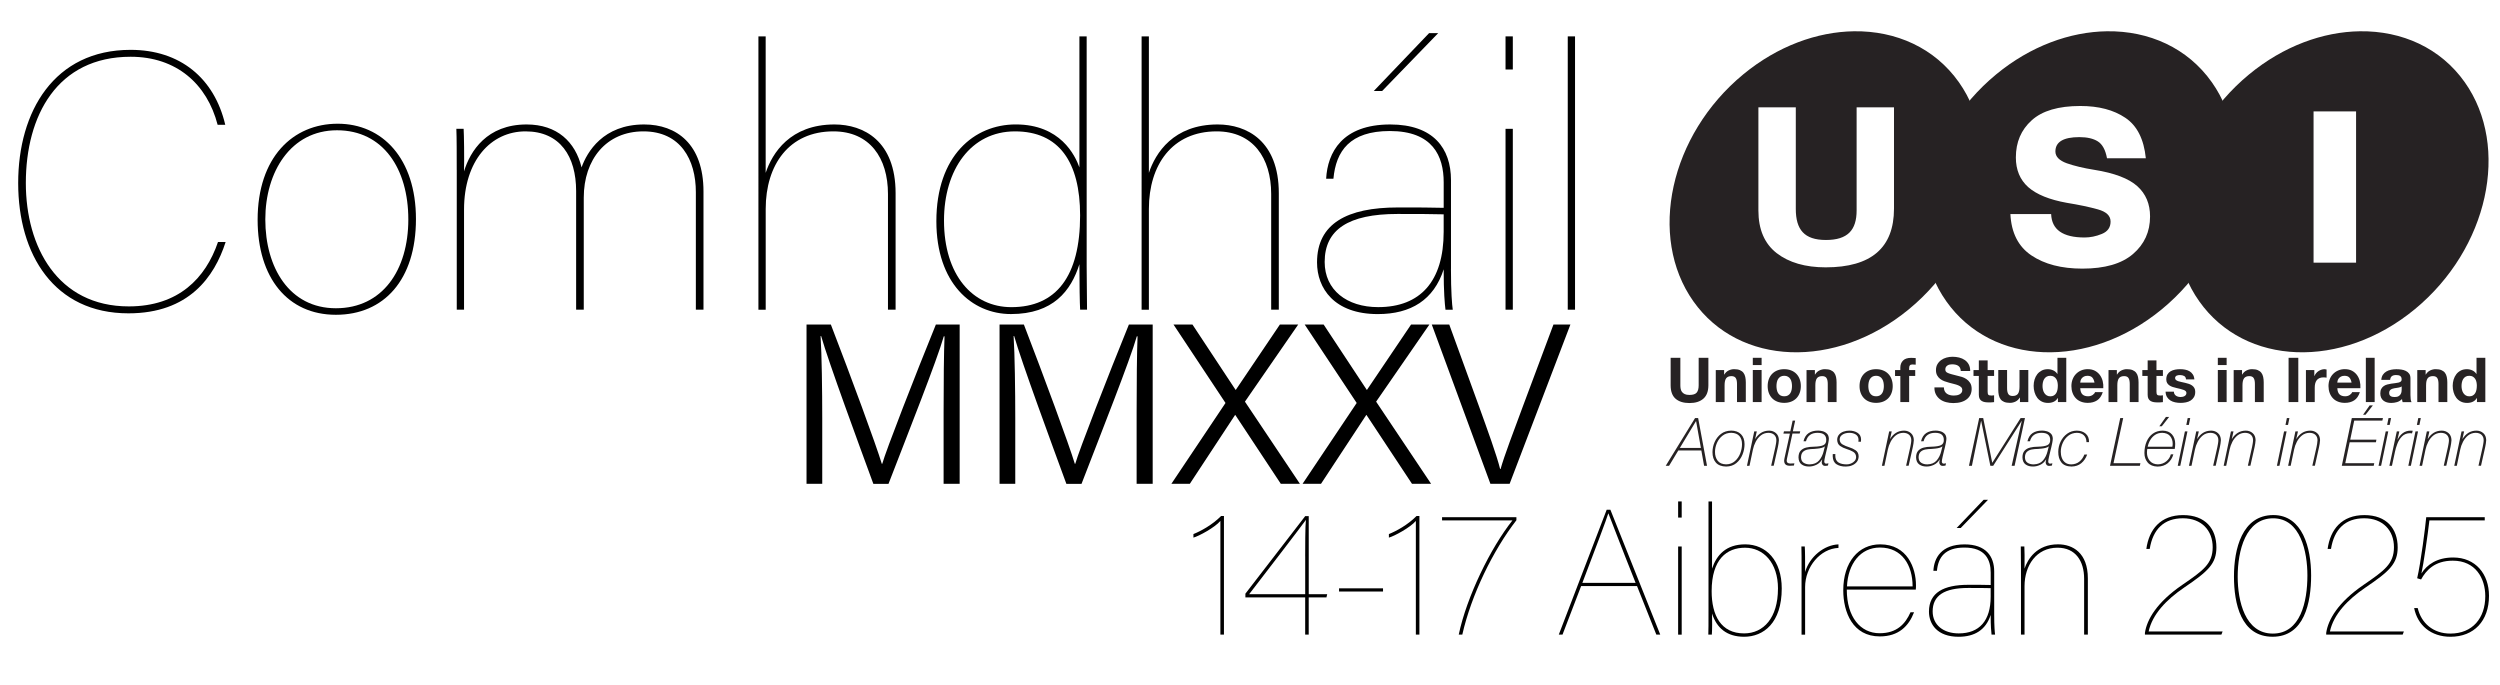 <?xml version="1.0" encoding="UTF-8"?>
<svg id="Layer_1" xmlns="http://www.w3.org/2000/svg" xmlns:xlink="http://www.w3.org/1999/xlink" version="1.1" viewBox="0 0 933.82 256">
  <!-- Generator: Adobe Illustrator 29.2.1, SVG Export Plug-In . SVG Version: 2.1.0 Build 116)  -->
  <defs>
    <style>
      .st0 {
        fill: none;
      }

      .st1 {
        fill-rule: evenodd;
      }

      .st1, .st2 {
        fill: #262223;
      }

      .st3 {
        clip-path: url(#clippath-1);
      }

      .st4 {
        clip-path: url(#clippath-2);
      }

      .st5 {
        clip-path: url(#clippath);
      }
    </style>
    <clipPath id="clippath">
      <rect class="st0" x="622.13" y="11.68" width="307.41" height="162.66"/>
    </clipPath>
    <clipPath id="clippath-1">
      <rect class="st0" x="622.13" y="11.68" width="307.41" height="162.66"/>
    </clipPath>
    <clipPath id="clippath-2">
      <rect class="st0" x="622.13" y="11.68" width="307.41" height="162.66"/>
    </clipPath>
  </defs>
  <g>
    <path d="M84.28,90.4c-4.21,13.05-13.73,26.64-36.3,26.64-27.73,0-41.19-21.89-41.19-48.67S20.26,18.62,48.8,18.62c18.49,0,31.27,10.6,35.34,28h-2.85c-3.94-15.23-15.36-25.42-32.49-25.42-27.46,0-39.15,22.02-39.15,47.17,0,23.79,11.83,46.08,38.47,46.08,18.49,0,28.68-10.47,33.31-24.06h2.85Z"/>
    <path d="M155.37,81.83c0,22.7-11.96,35.75-29.91,35.75s-29.23-13.73-29.23-35.48c0-23.38,13.19-35.89,29.91-35.89s29.23,13.05,29.23,35.62ZM99.1,81.97c0,17.94,8.97,33.17,26.37,33.17s27.05-14.27,27.05-33.17-9.38-33.31-26.64-33.31-26.78,15.5-26.78,33.31Z"/>
    <path d="M170.6,63.48c0-5.57,0-12.23-.14-15.36h2.72c.14,2.31.27,10.47.14,15.91,2.31-7.61,8.56-17.54,23.38-17.54,11.42,0,18.22,6.53,20.53,16.04,2.04-5.71,8.02-16.04,23.38-16.04,12.1,0,22.16,7.34,22.16,25.01v44.18h-2.85v-43.91c0-12.1-5.71-22.7-19.58-22.7s-22.29,10.47-22.29,24.74v41.87h-2.85v-44.32c0-12.91-5.98-22.29-18.9-22.29s-22.97,10.88-22.97,29.23v37.38h-2.72v-52.2Z"/>
    <path d="M286,13.59v50.98c2.45-7.34,9.11-18.08,25.69-18.08,10.88,0,22.84,6.12,22.84,25.69v43.5h-2.85v-43.23c0-13.46-6.8-23.38-20.39-23.38-16.58,0-25.28,12.51-25.28,28.96v37.66h-2.72V13.59h2.72Z"/>
    <path d="M405.9,13.59v85.91c0,4.76.14,12.23.14,16.18h-2.58c-.14-2.31-.27-9.79-.27-16.99-3.13,9.92-9.79,18.62-25.56,18.62-14.68,0-27.87-11.56-27.87-34.67,0-24.47,14.14-36.16,29.64-36.16,16.72,0,22.16,11.56,23.79,16.04V13.59h2.72ZM352.61,82.38c0,20.39,10.74,32.35,25.15,32.35,16.72,0,25.69-11.42,25.69-34.26,0-19.98-7.88-31.4-24.33-31.4s-26.51,14.27-26.51,33.31Z"/>
    <path d="M429.14,13.59v50.98c2.45-7.34,9.11-18.08,25.69-18.08,10.88,0,22.84,6.12,22.84,25.69v43.5h-2.85v-43.23c0-13.46-6.8-23.38-20.39-23.38-16.58,0-25.29,12.51-25.29,28.96v37.66h-2.72V13.59h2.72Z"/>
    <path d="M541.97,100.46c0,8.56.41,13.46.68,15.23h-2.72c-.27-2.17-.68-6.53-.68-15.09-3.67,11.42-12.23,16.72-24.6,16.72-16.31,0-22.7-9.65-22.7-19.3,0-14.55,11.28-20.53,30.18-20.53,7.75,0,12.23,0,17.13.14v-9.52c0-9.79-4.08-19.17-20.12-19.17-14.95,0-20.12,7.48-21.07,17.81h-2.72c.54-9.79,5.98-20.26,23.93-20.26,16.18,0,22.7,8.97,22.7,20.8v33.17ZM539.25,80.06c-4.62-.14-10.2-.14-17.26-.14-18.35,0-27.19,5.85-27.19,17.94,0,10.47,8.29,16.86,19.98,16.86,15.77,0,24.47-9.65,24.47-28.14v-6.52ZM537.21,12.37l-20.93,21.61h-3.13l20.66-21.61h3.4Z"/>
    <path d="M562.36,13.59h2.72v12.37h-2.72v-12.37ZM562.36,48.12h2.72v67.56h-2.72V48.12Z"/>
    <path d="M585.6,115.68V13.59h2.72v102.09h-2.72Z"/>
  </g>
  <g>
    <path d="M352.46,154.27c0-11.38.1-22.55.35-28.64h-.28c-2.46,8.74-13.42,36.35-20.65,55.1h-5.66c-5.45-14.85-16.8-45.67-19.5-55.2h-.21c.44,6.83.62,20.4.62,30.59v24.6h-5.87v-59.49h9.09c7.53,19.52,16.89,44.92,19.03,52.02h.16c1.38-4.96,12.31-33.04,20.03-52.02h8.89v59.49h-6v-26.46Z"/>
    <path d="M424.56,154.27c0-11.38.1-22.55.35-28.64h-.28c-2.46,8.74-13.42,36.35-20.65,55.1h-5.66c-5.45-14.85-16.8-45.67-19.5-55.2h-.21c.44,6.83.62,20.4.62,30.59v24.6h-5.87v-59.49h9.09c7.52,19.52,16.89,44.92,19.03,52.02h.16c1.38-4.96,12.31-33.04,20.03-52.02h8.89v59.49h-6v-26.46Z"/>
    <path d="M478.42,180.72l-17-25.72h-.08l-16.91,25.72h-6.89l20.22-30.2-19.42-29.29h7.08l16.1,24.39h.09l16.46-24.39h6.84l-19.89,28.8,20.54,30.69h-7.13Z"/>
    <path d="M527.42,180.72l-17-25.72h-.08l-16.91,25.72h-6.89l20.22-30.2-19.42-29.29h7.08l16.1,24.39h.09l16.46-24.39h6.84l-19.89,28.8,20.54,30.69h-7.13Z"/>
    <path d="M556.71,180.72l-21.9-59.49h6.53l11.07,30.45c3.2,8.88,6.64,18.31,7.93,23.51h.17c1.26-4.62,5.03-14.5,8.25-23.2l11.5-30.77h6.33l-22.7,59.49h-7.19Z"/>
  </g>
  <g>
    <path d="M455.85,237.05v-42.47c-2.05,2.45-8.08,5.7-10.07,6.23v-1.32c2.65-1.06,7.02-3.38,10.34-6.76h1.06v44.32h-1.32Z"/>
    <path d="M487.52,237.05v-13.91h-22.33v-1.39l22.33-28.95h1.33v29.15h6.89l-.27,1.19h-6.63v13.91h-1.33ZM487.52,207.77c0-2.52,0-11.46.27-13.58-1.66,2.38-15.7,20.61-21.2,27.76h20.94v-14.18Z"/>
    <path d="M516.6,219.76v1.19h-16.43v-1.19h16.43Z"/>
    <path d="M528.86,237.05v-42.47c-2.05,2.45-8.08,5.7-10.07,6.23v-1.32c2.65-1.06,7.02-3.38,10.34-6.76h1.06v44.32h-1.32Z"/>
    <path d="M566.42,193.19v1.13c-8.68,11.2-16.83,27.83-20.21,42.73h-1.33c2.98-14.18,11.93-32.46,20.07-42.67h-26.3v-1.19h27.76Z"/>
    <path d="M590.6,218.9l-6.96,18.15h-1.39l17.89-46.64h1.39l18.62,46.64h-1.46l-7.22-18.15h-20.87ZM610.94,217.71c-5.9-14.78-9.21-23.59-10.14-25.91h-.07c-.46,1.72-5.04,13.78-9.67,25.91h19.88Z"/>
    <path d="M626.83,187.3h1.33v6.03h-1.33v-6.03ZM626.83,204.13h1.33v32.93h-1.33v-32.93Z"/>
    <path d="M638.16,187.3h1.33v25.11c1.72-5.17,5.3-9.08,12.39-9.08,7.82,0,13.65,6.03,13.65,16.5,0,12.85-6.82,18.02-14.05,18.02-6.49,0-10.27-3.31-11.99-8.68.07,2.38.07,5.9-.07,7.88h-1.32c.07-1.33.07-4.24.07-9.14v-40.61ZM664.13,219.89c0-9.8-5.5-15.3-12.32-15.3s-12.46,4.31-12.46,16.23c0,9.01,3.45,15.77,12.12,15.77,7.29,0,12.65-5.83,12.65-16.7Z"/>
    <path d="M672.94,215.39c0-7.22,0-9.21-.07-11.26h1.26c.13,1.66.13,5.43.13,9.54,1.66-5.76,7.16-10.14,12.46-10.33v1.32c-6.76.27-12.46,7.02-12.46,14.64v17.76h-1.33v-21.67Z"/>
    <path d="M689.83,220.23c0,10.27,5.1,16.3,12.26,16.3,6.49,0,9.61-3.51,11.53-7.82h1.33c-1.99,5.17-5.76,9.01-12.79,9.01-10.14,0-13.65-9.08-13.65-17.23,0-10.53,5.7-17.16,13.78-17.16,10.2,0,13.38,8.94,13.38,15.24,0,.73,0,.93-.07,1.66h-25.77ZM714.41,219.03c0-7.95-3.98-14.51-12.19-14.51-7.29,0-11.93,6.03-12.32,14.51h24.51Z"/>
    <path d="M744.89,229.63c0,4.17.2,6.56.33,7.42h-1.32c-.13-1.06-.33-3.18-.33-7.35-1.79,5.57-5.96,8.15-11.99,8.15-7.95,0-11.06-4.7-11.06-9.41,0-7.09,5.5-10,14.71-10,3.78,0,5.96,0,8.35.07v-4.64c0-4.77-1.99-9.34-9.81-9.34-7.29,0-9.8,3.64-10.27,8.68h-1.33c.26-4.77,2.92-9.87,11.66-9.87,7.88,0,11.06,4.37,11.06,10.14v16.17ZM743.56,219.69c-2.25-.07-4.97-.07-8.41-.07-8.94,0-13.25,2.85-13.25,8.75,0,5.1,4.04,8.22,9.74,8.22,7.69,0,11.93-4.7,11.93-13.71v-3.18ZM742.57,186.7l-10.2,10.53h-1.52l10.07-10.53h1.66Z"/>
    <path d="M754.89,212.14c0-3.25-.07-7.29-.07-8.02h1.33c.07,1.52.13,4.37.07,8.28,1.19-3.58,4.57-9.08,12.52-9.08,5.5,0,11.13,3.18,11.13,12.72v21h-1.39v-20.87c0-6.56-3.18-11.59-9.94-11.59-7.88,0-12.32,6.62-12.32,14.38v18.09h-1.33v-24.91Z"/>
    <path d="M801.19,237.05v-.66c.73-4.97,4.44-11.4,13.91-17.89,7.82-5.37,11.4-7.88,11.4-14.11s-4.11-10.8-11.13-10.8-11.2,4.04-12.39,11.46h-1.26c.99-7.29,5.3-12.65,13.71-12.65s12.46,5.17,12.46,12.06c0,6.03-2.98,8.88-11.99,14.97-6.82,4.64-11.93,10.07-13.32,16.43h27.63l-.46,1.19h-28.55Z"/>
    <path d="M863.27,214.92c0,10.14-2.52,22.92-14.38,22.92s-14.44-12.39-14.44-22.53,2.98-22.92,14.71-22.92c10.93,0,14.11,12.32,14.11,22.53ZM835.84,215.39c0,9.08,2.72,21.27,13.12,21.27s12.92-11.99,12.92-21.73c0-8.68-2.52-21.33-12.79-21.33s-13.25,12.06-13.25,21.8Z"/>
    <path d="M868.9,237.05v-.66c.73-4.97,4.44-11.4,13.91-17.89,7.82-5.37,11.4-7.88,11.4-14.11s-4.11-10.8-11.13-10.8-11.2,4.04-12.39,11.46h-1.26c.99-7.29,5.3-12.65,13.71-12.65s12.46,5.17,12.46,12.06c0,6.03-2.98,8.88-11.99,14.97-6.82,4.64-11.93,10.07-13.32,16.43h27.63l-.46,1.19h-28.56Z"/>
    <path d="M928.12,194.39h-20.67c-.6,5.3-2.25,16.7-2.98,19.81,2.05-3.25,5.76-5.96,11.86-5.96,8.35,0,13.38,6.16,13.38,14.31,0,9.41-5.63,15.3-14.38,15.3-7.29,0-12.32-4.31-13.58-10.73h1.33c1.32,5.63,5.76,9.54,12.19,9.54,8.28,0,13.05-5.76,13.05-13.98,0-6.76-3.71-13.25-12.12-13.25-6.82,0-10,3.64-11.86,7.02l-1.46-.46c1.33-5.63,3.11-19.54,3.38-22.79h21.86v1.19Z"/>
  </g>
  <g id="Artwork_15">
    <g class="st5">
      <g class="st3">
        <path class="st1" d="M881.5,11.68c-13.8.19-28.55,5.51-41.39,16.1-27.39,22.59-35.74,60.54-18.64,84.75,17.1,24.22,53.17,25.54,80.56,2.95,27.39-22.59,35.74-60.54,18.64-84.75-9.08-12.86-23.52-19.26-39.17-19.05M864.18,41.61h15.88v56.51h-15.88v-56.51Z"/>
        <path class="st1" d="M787.02,11.68c-13.8.19-28.55,5.51-41.39,16.1-27.39,22.59-35.74,60.54-18.64,84.75,17.1,24.22,53.17,25.54,80.56,2.95,27.39-22.59,35.74-60.54,18.64-84.75-9.08-12.86-23.52-19.26-39.17-19.05M777.06,39.59c6.86,0,12.46,1.47,16.81,4.41,4.39,2.94,6.94,7.98,7.66,15.13h-14.5c-.58-3.15-1.73-5.25-3.44-6.32-1.68-1.06-3.98-1.59-6.89-1.59-5.96,0-8.95,1.79-8.95,5.36,0,1.91,1.42,3.38,4.26,4.41,2.84.99,6.26,1.81,10.23,2.44,7.54,1.2,12.91,3.25,16.1,6.11,3.19,2.87,4.77,6.64,4.77,11.32,0,5.7-2.12,10.37-6.37,14.02-4.25,3.65-10.56,5.46-18.92,5.46-7.78,0-14.12-1.64-19.02-4.93-4.9-3.29-7.52-8.45-7.86-15.46h15.22c.21,5.84,4.36,8.76,12.49,8.76,2.12,0,4.27-.43,6.43-1.32,2.19-.89,3.28-2.43,3.28-4.62s-1.58-3.68-4.77-4.57c-3.19-.89-7.05-1.7-11.58-2.44-6.51-1.17-11.31-3.13-14.4-5.85-3.09-2.76-4.63-6.46-4.63-11.1,0-5.7,1.97-10.32,5.91-13.86,3.94-3.58,10-5.36,18.15-5.36"/>
        <path class="st1" d="M692.54,11.68c-13.8.19-28.55,5.51-41.39,16.1-27.39,22.59-35.74,60.54-18.64,84.75,17.1,24.22,53.17,25.54,80.56,2.95,27.39-22.59,35.74-60.54,18.64-84.75-9.08-12.86-23.52-19.26-39.17-19.05M656.82,40.08h13.96v37.95c0,7.73,3.14,11.61,11.26,11.61s11.46-3.68,11.46-11.04v-38.52h13.96v37.84c0,14.62-8.5,21.94-25.51,21.94-7.61,0-13.71-1.77-18.3-5.3-4.56-3.54-6.84-8.86-6.84-15.96v-38.52Z"/>
      </g>
      <g class="st4">
        <path class="st2" d="M638.13,143.93v-10.28h-3.63v10.28c0,1.23-.25,2.14-.74,2.72-.49.58-1.39.87-2.69.87-.74,0-1.33-.1-1.77-.31-.44-.21-.78-.48-1.03-.81-.25-.33-.41-.71-.49-1.15-.08-.43-.12-.87-.12-1.32v-10.28h-3.63v10.28c0,2.25.61,3.92,1.84,5,1.23,1.08,2.96,1.62,5.2,1.62s3.93-.54,5.18-1.63c1.25-1.09,1.87-2.75,1.88-4.99M640.89,138.22v11.97h3.29v-6.27c0-1.22.2-2.1.6-2.63.4-.53,1.05-.8,1.94-.8.79,0,1.33.24,1.64.73.31.49.46,1.22.46,2.21v6.76h3.29v-7.36c0-.74-.07-1.42-.2-2.03-.13-.61-.36-1.13-.68-1.55-.32-.42-.77-.76-1.33-1-.56-.24-1.29-.36-2.16-.36-.69,0-1.37.16-2.04.48-.66.32-1.2.82-1.62,1.52h-.07v-1.67h-3.12ZM658.01,133.66h-3.29v2.71h3.29v-2.71ZM654.72,150.18h3.29v-11.97h-3.29v11.97ZM663.56,144.21c0-.48.05-.95.14-1.41.09-.46.25-.87.47-1.23.22-.35.52-.64.89-.87.37-.22.83-.33,1.39-.34.56,0,1.02.11,1.4.34.38.22.68.51.9.87.22.36.38.76.47,1.23.09.46.14.93.14,1.41s-.05.95-.14,1.4c-.09.46-.25.86-.47,1.23-.22.36-.52.65-.9.87-.38.22-.85.32-1.4.32s-1.02-.11-1.39-.32c-.37-.22-.67-.51-.89-.87-.22-.36-.38-.77-.47-1.23-.09-.45-.14-.92-.14-1.4M660.27,144.21c0,.96.15,1.82.44,2.59.29.77.71,1.43,1.25,1.98.54.55,1.19.97,1.94,1.26.76.29,1.6.44,2.55.44.94,0,1.79-.15,2.56-.44.76-.29,1.42-.71,1.96-1.26.54-.55.96-1.21,1.25-1.98.29-.77.44-1.64.44-2.59s-.15-1.82-.44-2.6c-.29-.78-.71-1.44-1.25-1.99-.54-.55-1.19-.97-1.96-1.27-.76-.3-1.62-.45-2.56-.45-.94,0-1.79.15-2.55.45-.76.3-1.4.73-1.94,1.27-.54.55-.96,1.21-1.25,1.99-.29.78-.44,1.65-.44,2.6M674.79,138.22v11.97h3.29v-6.27c0-1.22.2-2.1.6-2.63.4-.53,1.05-.8,1.94-.8.79,0,1.33.24,1.64.73.31.49.46,1.22.46,2.21v6.76h3.29v-7.36c0-.74-.07-1.42-.2-2.03-.13-.61-.36-1.13-.68-1.55-.32-.42-.77-.76-1.33-1-.56-.24-1.28-.36-2.16-.36-.69,0-1.37.16-2.04.48-.66.32-1.2.82-1.62,1.52h-.07v-1.67h-3.13ZM697.87,144.21c0-.48.05-.95.14-1.41.09-.46.25-.87.47-1.23.22-.35.52-.64.89-.87.37-.22.83-.33,1.39-.34.56,0,1.02.11,1.4.34.38.22.68.51.9.87.22.36.38.76.47,1.23.09.46.14.93.14,1.41s-.05.95-.14,1.4c-.09.46-.25.86-.47,1.23-.22.36-.53.65-.9.87-.38.22-.84.32-1.4.32s-1.02-.11-1.39-.32c-.37-.22-.67-.51-.89-.87-.22-.36-.38-.77-.47-1.23-.09-.45-.14-.92-.14-1.4M694.59,144.21c0,.96.15,1.82.44,2.59.29.77.71,1.43,1.25,1.98.54.55,1.19.97,1.94,1.26.76.29,1.6.44,2.55.44.94,0,1.79-.15,2.56-.44.76-.29,1.42-.71,1.96-1.26s.96-1.21,1.25-1.98c.29-.77.44-1.64.44-2.59s-.15-1.82-.44-2.6c-.29-.78-.71-1.44-1.25-1.99s-1.19-.97-1.96-1.27c-.76-.3-1.62-.45-2.56-.45-.94,0-1.79.15-2.55.45-.76.3-1.4.73-1.94,1.27-.54.55-.96,1.21-1.25,1.99-.29.78-.44,1.65-.44,2.6M709.83,140.42v9.77h3.29v-9.77h2.27v-2.2h-2.27v-.72c0-.49.1-.84.29-1.05.19-.21.51-.31.96-.31.42,0,.82.02,1.2.07v-2.45c-.28-.02-.56-.03-.86-.06-.29-.02-.59-.03-.88-.03-1.34,0-2.35.34-3.01,1.02-.66.68-1,1.55-1,2.62v.93h-1.97v2.2h1.97ZM726.08,144.7h-3.52c-.02,1.02.17,1.9.56,2.64.39.74.91,1.35,1.56,1.83s1.41.83,2.27,1.05c.86.22,1.74.34,2.65.34,1.13,0,2.12-.13,2.97-.39.86-.26,1.57-.63,2.15-1.1.58-.47,1.01-1.03,1.31-1.68.29-.65.44-1.35.44-2.11,0-.93-.2-1.69-.59-2.28-.39-.59-.86-1.07-1.4-1.42-.54-.35-1.08-.61-1.63-.78-.55-.16-.98-.27-1.29-.34-1.03-.26-1.87-.48-2.51-.65-.64-.17-1.14-.34-1.51-.51-.36-.17-.61-.35-.73-.56-.12-.2-.19-.46-.18-.79,0-.35.08-.65.23-.88.15-.23.35-.42.59-.58.24-.15.51-.26.8-.32.29-.06.59-.09.88-.09.45,0,.86.04,1.24.12.38.08.71.21,1.01.39.29.19.53.44.71.76.18.32.28.73.31,1.23h3.52c0-.96-.18-1.77-.54-2.44-.36-.67-.85-1.22-1.47-1.65-.62-.43-1.32-.74-2.12-.94-.79-.19-1.62-.29-2.49-.29-.74,0-1.48.1-2.22.3-.74.2-1.4.51-1.99.93-.59.42-1.06.94-1.42,1.56-.36.62-.54,1.36-.54,2.21,0,.76.14,1.4.43,1.93.29.53.66.98,1.12,1.33.46.36.99.64,1.57.87.59.22,1.19.41,1.81.57.6.17,1.2.32,1.78.46.59.14,1.11.3,1.57.49.46.18.84.42,1.12.69.29.28.43.64.43,1.09,0,.42-.11.76-.32,1.03-.22.27-.49.48-.81.64-.32.15-.67.26-1.04.31-.37.05-.72.08-1.04.08-.48,0-.94-.06-1.39-.17-.45-.12-.84-.29-1.17-.53-.33-.24-.6-.55-.8-.94-.2-.39-.3-.86-.3-1.41M742.44,138.22v-3.59h-3.29v3.59h-1.99v2.2h1.99v7.06c0,.6.1,1.09.3,1.46.2.37.47.66.82.86.35.2.75.34,1.2.41.46.07.94.1,1.45.1.32,0,.65,0,1-.02.34-.02.65-.05.93-.09v-2.55c-.15.03-.32.05-.49.07-.17.02-.35.02-.53.02-.56,0-.93-.09-1.11-.28-.19-.19-.28-.56-.28-1.11v-5.93h2.41v-2.2h-2.41ZM757.63,150.18v-11.97h-3.29v6.27c0,1.22-.2,2.1-.6,2.63-.4.53-1.05.8-1.94.8-.79,0-1.34-.24-1.64-.73-.31-.49-.46-1.22-.46-2.21v-6.76h-3.29v7.36c0,.74.07,1.42.2,2.03.13.61.36,1.13.68,1.55.32.42.77.75,1.33.98.56.23,1.28.35,2.16.35.69,0,1.37-.15,2.04-.46.66-.31,1.2-.81,1.62-1.5h.07v1.67h3.12ZM768.65,144.17c0,.49-.05.97-.14,1.44-.09.46-.25.88-.46,1.24-.22.36-.51.65-.87.87-.36.22-.81.32-1.35.32-.51,0-.95-.11-1.31-.34-.36-.22-.66-.52-.9-.88-.24-.36-.41-.78-.52-1.24-.11-.46-.16-.93-.16-1.39,0-.49.05-.97.15-1.42.1-.46.26-.86.49-1.22.22-.35.52-.64.89-.86.37-.22.83-.32,1.37-.32.54,0,.99.11,1.34.32.35.22.64.5.87.84.22.35.38.75.47,1.2.09.46.14.93.14,1.42M768.69,148.66v1.53h3.12v-16.53h-3.29v6.02h-.05c-.37-.59-.88-1.03-1.52-1.33-.64-.3-1.32-.45-2.02-.45-.88,0-1.65.17-2.31.52-.66.35-1.22.81-1.66,1.38-.44.57-.77,1.23-1,1.98-.22.75-.34,1.52-.34,2.33s.11,1.64.34,2.41c.22.77.56,1.45,1,2.05.44.59,1,1.06,1.68,1.41.68.35,1.47.52,2.36.52.79,0,1.49-.14,2.12-.43.62-.29,1.13-.75,1.52-1.4h.05ZM782.36,142.92h-5.35c.02-.23.07-.49.15-.79.08-.29.23-.57.44-.83.21-.26.49-.48.83-.66.35-.18.78-.27,1.31-.27.8,0,1.4.22,1.79.65.39.43.67,1.06.82,1.9M777.01,145h8.63c.06-.93-.02-1.81-.23-2.66-.22-.85-.57-1.61-1.05-2.27-.49-.66-1.11-1.19-1.86-1.59-.76-.39-1.64-.59-2.66-.59-.91,0-1.74.16-2.49.49-.75.32-1.39.77-1.93,1.33-.54.56-.96,1.23-1.25,2-.29.77-.44,1.61-.44,2.5s.14,1.77.43,2.55c.29.77.69,1.44,1.22,1.99.52.56,1.16.98,1.92,1.28.76.3,1.61.45,2.55.45,1.36,0,2.52-.31,3.47-.93.96-.62,1.67-1.64,2.13-3.08h-2.89c-.11.37-.4.72-.88,1.05-.48.33-1.05.5-1.71.5-.93,0-1.64-.24-2.13-.72-.49-.48-.76-1.25-.81-2.31M787.59,138.22v11.97h3.29v-6.27c0-1.22.2-2.1.6-2.63.4-.53,1.05-.8,1.94-.8.79,0,1.34.24,1.64.73.31.49.46,1.22.46,2.21v6.76h3.29v-7.36c0-.74-.07-1.42-.2-2.03-.13-.61-.36-1.13-.68-1.55-.32-.42-.77-.76-1.33-1-.56-.24-1.29-.36-2.16-.36-.7,0-1.37.16-2.04.48-.66.32-1.2.82-1.62,1.52h-.07v-1.67h-3.12ZM805.5,138.22v-3.59h-3.29v3.59h-1.99v2.2h1.99v7.06c0,.6.1,1.09.3,1.46.2.37.47.66.82.86.35.2.75.34,1.2.41.45.07.94.1,1.45.1.32,0,.66,0,1-.02.34-.02.65-.05.93-.09v-2.55c-.15.03-.32.05-.49.07-.17.02-.35.02-.53.02-.56,0-.93-.09-1.11-.28-.19-.19-.28-.56-.28-1.11v-5.93h2.41v-2.2h-2.41ZM812.02,146.3h-3.12c.03.8.21,1.47.54,2,.33.53.76.96,1.27,1.29.52.32,1.11.56,1.77.69.66.14,1.34.21,2.04.21.68,0,1.35-.07,2-.2.66-.13,1.24-.36,1.75-.68.51-.32.92-.75,1.24-1.29.32-.53.47-1.19.47-1.98,0-.56-.11-1.02-.32-1.4-.22-.38-.5-.7-.86-.95-.35-.26-.76-.46-1.22-.61-.46-.15-.92-.29-1.4-.39-.46-.11-.92-.21-1.37-.3-.45-.09-.85-.2-1.19-.31-.35-.12-.63-.27-.84-.45-.22-.18-.32-.42-.32-.72,0-.25.06-.44.19-.59.12-.15.27-.26.45-.34.18-.08.37-.13.59-.15.22-.02.42-.03.6-.04.59,0,1.1.11,1.53.34.43.22.67.65.72,1.28h3.12c-.06-.74-.25-1.35-.57-1.84-.32-.49-.71-.88-1.19-1.17-.48-.29-1.02-.5-1.63-.62-.61-.12-1.24-.19-1.89-.19-.65,0-1.28.06-1.9.17-.62.12-1.17.32-1.67.6-.49.29-.89.68-1.19,1.17-.3.49-.45,1.13-.45,1.9,0,.53.11.97.32,1.33.22.36.5.66.86.9.35.24.76.43,1.22.58.45.15.92.27,1.4.38,1.17.25,2.09.49,2.74.74.66.25.98.62.98,1.11,0,.29-.07.54-.21.73-.14.19-.31.35-.52.46-.21.12-.44.2-.69.25-.25.05-.5.08-.73.08-.32,0-.64-.04-.94-.12-.3-.08-.57-.2-.8-.36-.23-.16-.42-.37-.57-.62-.15-.25-.22-.56-.22-.91M831.71,133.66h-3.29v2.71h3.29v-2.71ZM828.42,150.18h3.29v-11.97h-3.29v11.97ZM834.34,138.22v11.97h3.29v-6.27c0-1.22.2-2.1.6-2.63.4-.53,1.05-.8,1.94-.8.79,0,1.33.24,1.64.73.31.49.46,1.22.46,2.21v6.76h3.29v-7.36c0-.74-.07-1.42-.2-2.03-.13-.61-.36-1.13-.68-1.55-.32-.42-.77-.76-1.33-1-.56-.24-1.28-.36-2.16-.36-.7,0-1.37.16-2.04.48-.66.32-1.2.82-1.62,1.52h-.07v-1.67h-3.13ZM854.85,150.18h3.63v-16.53h-3.63v16.53ZM861.33,138.22v11.97h3.29v-5.39c0-.54.05-1.04.16-1.5.11-.46.29-.87.54-1.22.25-.35.59-.62,1.01-.82.42-.2.93-.3,1.53-.3.2,0,.41.01.62.03.22.02.4.05.56.08v-3.05c-.26-.08-.5-.12-.72-.12-.42,0-.82.06-1.2.19-.39.12-.75.3-1.09.52-.34.22-.64.49-.9.81-.26.32-.47.66-.62,1.03h-.05v-2.22h-3.13ZM878.38,142.92h-5.35c.01-.23.07-.49.15-.79.08-.29.23-.57.44-.83.21-.26.49-.48.83-.66.35-.18.78-.27,1.31-.27.8,0,1.4.22,1.79.65.39.43.67,1.06.82,1.9M873.04,145h8.63c.06-.93-.02-1.81-.23-2.66s-.57-1.61-1.05-2.27c-.49-.66-1.11-1.19-1.86-1.59-.76-.39-1.64-.59-2.66-.59-.91,0-1.74.16-2.49.49-.75.32-1.39.77-1.93,1.33-.54.56-.96,1.23-1.25,2-.29.77-.44,1.61-.44,2.5s.14,1.77.43,2.55c.29.77.69,1.44,1.22,1.99.52.56,1.16.98,1.92,1.28.76.3,1.61.45,2.55.45,1.36,0,2.52-.31,3.47-.93.96-.62,1.67-1.64,2.13-3.08h-2.89c-.11.37-.4.72-.88,1.05-.48.33-1.05.5-1.71.5-.93,0-1.64-.24-2.13-.72-.49-.48-.76-1.25-.81-2.31M883.71,150.18h3.29v-16.53h-3.29v16.53ZM889.49,141.9h3.29c.06-.65.28-1.11.65-1.39.37-.28.88-.42,1.53-.42.29,0,.57.02.82.06.25.04.48.12.67.23.19.12.35.28.46.49.12.21.17.49.17.85.02.34-.09.6-.3.78-.22.18-.51.31-.88.41-.37.09-.79.16-1.27.21-.48.05-.96.11-1.46.19-.49.08-.98.18-1.47.31-.49.13-.92.33-1.3.59-.38.26-.69.61-.93,1.05-.24.44-.36,1-.36,1.68,0,.62.1,1.15.31,1.6.21.45.5.82.87,1.11.37.29.8.51,1.3.65.49.14,1.03.21,1.6.21.74,0,1.47-.11,2.18-.32.71-.22,1.33-.59,1.85-1.14.02.2.04.4.08.59.04.19.09.38.15.57h3.33c-.15-.25-.26-.62-.32-1.11-.06-.49-.09-1.01-.09-1.55v-6.23c0-.72-.16-1.31-.49-1.75-.32-.44-.74-.78-1.25-1.03-.51-.25-1.07-.41-1.69-.5-.62-.08-1.23-.13-1.83-.13-.66,0-1.32.07-1.98.2-.66.13-1.25.35-1.77.66-.53.31-.96.72-1.3,1.23-.34.51-.53,1.15-.58,1.92M897.09,144.33v1.23c0,.19-.02.43-.06.74-.04.31-.14.61-.31.91-.17.3-.43.56-.79.77-.36.22-.86.32-1.5.32-.26,0-.52-.02-.76-.07-.25-.05-.46-.13-.65-.24-.19-.12-.33-.27-.44-.47-.11-.2-.16-.45-.16-.74,0-.31.05-.56.16-.76.11-.2.25-.37.43-.5.18-.13.39-.24.62-.31.24-.08.48-.14.73-.19.26-.05.52-.08.79-.12.26-.03.51-.07.75-.12.24-.05.46-.1.67-.17.21-.07.38-.17.52-.29M902.92,138.22v11.97h3.29v-6.27c0-1.22.2-2.1.6-2.63s1.05-.8,1.94-.8c.79,0,1.33.24,1.64.73.31.49.46,1.22.46,2.21v6.76h3.29v-7.36c0-.74-.07-1.42-.2-2.03-.13-.61-.36-1.13-.68-1.55-.32-.42-.77-.76-1.33-1-.56-.24-1.29-.36-2.16-.36-.69,0-1.37.16-2.04.48-.66.32-1.2.82-1.62,1.52h-.07v-1.67h-3.12ZM925.16,144.17c0,.49-.05.97-.14,1.44-.09.46-.25.88-.46,1.24-.22.36-.51.65-.87.87-.36.22-.81.32-1.35.32-.51,0-.95-.11-1.31-.34-.36-.22-.66-.52-.9-.88-.24-.36-.41-.78-.52-1.24-.11-.46-.16-.93-.16-1.39,0-.49.05-.97.15-1.42.1-.46.26-.86.49-1.22.22-.35.52-.64.89-.86.37-.22.83-.32,1.37-.32.54,0,.99.11,1.34.32.35.22.64.5.87.84.22.35.38.75.47,1.2.09.46.14.93.14,1.42M925.21,148.66v1.53h3.13v-16.53h-3.29v6.02h-.05c-.37-.59-.88-1.03-1.52-1.33-.64-.3-1.32-.45-2.03-.45-.88,0-1.65.17-2.31.52-.66.35-1.22.81-1.65,1.38-.44.57-.77,1.23-1,1.98-.22.75-.34,1.52-.34,2.33s.11,1.64.34,2.41c.22.77.56,1.45,1,2.05.44.59,1,1.06,1.68,1.41.68.35,1.47.52,2.36.52.79,0,1.49-.14,2.12-.43.63-.29,1.13-.75,1.52-1.4h.05Z"/>
        <path class="st2" d="M633.53,157.26l1.8,10.06h-7.86l6.06-10.06ZM622.2,173.98h1.25l3.44-5.71h8.61l1.02,5.71h1.1l-3.32-17.82h-1.15l-10.95,17.82ZM646.77,161.67c1.32.05,2.3.45,2.95,1.2.65.75.97,1.76.97,3.04,0,1.15-.22,2.29-.66,3.44-.44,1.15-1.1,2.11-1.98,2.89-.88.78-1.97,1.18-3.28,1.21-1.45-.03-2.51-.48-3.18-1.36-.67-.87-1-1.97-.99-3.29,0-1.15.25-2.27.73-3.37.48-1.1,1.18-2,2.1-2.71.92-.71,2.03-1.06,3.34-1.06M646.57,160.85c-1.45.03-2.69.43-3.72,1.22-1.03.78-1.82,1.79-2.36,3-.55,1.22-.82,2.49-.83,3.81,0,1.64.42,2.95,1.27,3.91.85.96,2.14,1.46,3.87,1.48,1.51-.03,2.77-.46,3.78-1.3,1.01-.84,1.78-1.89,2.29-3.17.51-1.27.77-2.58.77-3.92-.01-1.59-.47-2.82-1.35-3.7s-2.12-1.33-3.71-1.34M652.54,173.98h.95l1.27-6.04c.2-.98.54-1.95,1.03-2.9.49-.95,1.13-1.75,1.91-2.38.78-.63,1.72-.96,2.8-.99.97.01,1.71.27,2.23.76.52.5.78,1.16.79,1.98,0,.41-.06.87-.15,1.39-.09.52-.17.91-.22,1.18l-1.57,6.99h.95l1.57-7.01c.07-.32.15-.74.23-1.27.09-.53.13-.96.14-1.3-.03-1.12-.39-1.99-1.09-2.6s-1.55-.93-2.55-.94c-1.16.01-2.18.29-3.04.84-.87.55-1.58,1.3-2.15,2.25h-.05l.62-2.79h-.95l-2.72,12.83ZM666.15,161.97h2.42l-1.94,8.86c-.04.19-.08.4-.13.63-.04.23-.07.42-.07.59,0,.61.16,1.09.49,1.42.33.33.87.5,1.61.5.31,0,.6-.02.88-.04.28-.02.5-.03.67-.04l.17-.82c-.47.05-.95.07-1.42.07-.51,0-.88-.09-1.11-.27-.23-.18-.34-.45-.34-.81,0-.14.03-.34.08-.61.05-.27.09-.46.12-.57l1.95-8.94h2.7l.2-.82h-2.75l.87-4.02h-.95l-.87,4.02h-2.37l-.2.82ZM681.2,168.49c-.33,1.38-.9,2.54-1.71,3.49-.81.95-1.97,1.44-3.49,1.48-.88.01-1.64-.19-2.27-.59-.64-.4-.97-1.08-1-2.03.02-.93.26-1.61.73-2.06.47-.45,1.07-.74,1.81-.88.74-.14,1.51-.21,2.33-.21.38-.03.84-.08,1.37-.13s1.04-.15,1.52-.28c.49-.13.85-.3,1.1-.53h.05l-.45,1.74ZM674.58,164.84c.29-1.08.8-1.88,1.54-2.4.73-.52,1.67-.77,2.81-.77,1.15.01,1.98.25,2.48.71.5.47.75,1.1.74,1.91.03.95-.31,1.61-1.02,1.97-.71.36-1.94.56-3.7.6-.99,0-1.91.11-2.76.32-.85.21-1.54.6-2.07,1.17s-.8,1.39-.81,2.47c.03,1.22.41,2.11,1.16,2.65.74.54,1.68.81,2.81.79.88,0,1.77-.2,2.68-.63.9-.42,1.62-1.1,2.17-2.01h.05c-.03.17-.07.36-.12.57-.05.2-.08.38-.08.51,0,.31.1.6.3.88.2.28.52.43.95.44.16,0,.34,0,.53-.03.19-.02.38-.05.57-.1l.15-.85c-.14.04-.28.07-.42.1-.14.03-.29.05-.42.05-.24,0-.41-.09-.53-.24-.12-.16-.17-.35-.17-.58.02-.4.12-1.01.31-1.81.19-.81.37-1.56.54-2.28.04-.16.13-.52.27-1.07.13-.55.26-1.14.39-1.78.12-.63.19-1.15.2-1.55-.02-.85-.27-1.49-.74-1.93-.47-.44-1.01-.74-1.62-.89-.61-.15-1.15-.23-1.6-.22-1.44-.01-2.64.3-3.58.93-.94.63-1.59,1.65-1.93,3.06h.97ZM684.59,169.61c-.02.3-.03.58-.02.82.04,1.4.51,2.4,1.44,2.99.92.59,2.08.87,3.48.85.81,0,1.57-.14,2.29-.43.72-.29,1.31-.71,1.77-1.28.46-.57.69-1.28.71-2.13-.03-.99-.4-1.72-1.1-2.21-.7-.49-1.51-.87-2.44-1.16-.91-.28-1.72-.62-2.43-1.02-.71-.4-1.08-1.01-1.12-1.83.02-.64.22-1.14.6-1.51.38-.37.85-.64,1.4-.8.55-.16,1.08-.24,1.6-.23.96,0,1.77.21,2.42.63.65.42.99,1.05,1.02,1.89,0,.12,0,.26-.02.39,0,.14-.02.28-.03.43h.95c.01-.21.02-.38.03-.52,0-.14.01-.28.02-.43-.03-1.05-.47-1.85-1.31-2.39-.84-.54-1.86-.82-3.08-.82-.74,0-1.45.12-2.14.36-.69.24-1.26.62-1.7,1.13-.45.51-.68,1.17-.69,1.97.04,1.02.4,1.77,1.09,2.26.69.48,1.49.86,2.4,1.14.91.27,1.73.62,2.45,1.03.72.42,1.1,1.07,1.14,1.97-.02.59-.21,1.09-.58,1.5-.37.41-.82.72-1.35.93-.53.21-1.03.32-1.51.32-1.35.01-2.41-.23-3.17-.72-.77-.5-1.16-1.34-1.17-2.52,0-.1,0-.2.01-.3s.01-.2.01-.3h-.95ZM702.94,173.98h.95l1.27-6.04c.2-.98.54-1.95,1.03-2.9.49-.95,1.13-1.75,1.91-2.38.78-.63,1.72-.96,2.8-.99.97.01,1.71.27,2.23.76.52.5.78,1.16.79,1.98,0,.41-.06.87-.15,1.39-.09.52-.17.91-.22,1.18l-1.57,6.99h.95l1.57-7.01c.07-.32.15-.74.23-1.27.09-.53.13-.96.14-1.3-.03-1.12-.39-1.99-1.09-2.6-.7-.62-1.55-.93-2.55-.94-1.16.01-2.18.29-3.04.84-.87.55-1.58,1.3-2.15,2.25h-.05l.62-2.79h-.95l-2.72,12.83ZM725.12,168.49c-.33,1.38-.9,2.54-1.71,3.49s-1.97,1.44-3.49,1.48c-.88.01-1.64-.19-2.27-.59-.64-.4-.97-1.08-1-2.03.02-.93.26-1.61.73-2.06.47-.45,1.07-.74,1.81-.88.74-.14,1.51-.21,2.33-.21.38-.03.84-.08,1.37-.13s1.04-.15,1.52-.28c.49-.13.85-.3,1.1-.53h.05l-.45,1.74ZM718.5,164.84c.29-1.08.8-1.88,1.54-2.4.73-.52,1.67-.77,2.81-.77,1.15.01,1.98.25,2.48.71.5.47.75,1.1.74,1.91.03.95-.31,1.61-1.02,1.97-.71.36-1.94.56-3.7.6-.99,0-1.91.11-2.76.32-.85.21-1.54.6-2.07,1.17s-.8,1.39-.81,2.47c.03,1.22.41,2.11,1.16,2.65.74.54,1.68.81,2.81.79.88,0,1.77-.2,2.67-.63.9-.42,1.63-1.1,2.17-2.01h.05c-.03.17-.07.36-.12.57-.05.2-.08.38-.08.51,0,.31.1.6.3.88.2.28.52.43.95.44.16,0,.34,0,.53-.03.19-.02.38-.05.57-.1l.15-.85c-.14.04-.28.07-.42.1-.14.03-.29.05-.42.05-.24,0-.41-.09-.53-.24-.12-.16-.17-.35-.17-.58.02-.4.12-1.01.31-1.81.19-.81.37-1.56.54-2.28.04-.16.13-.52.27-1.07.13-.55.26-1.14.39-1.78.12-.63.19-1.15.2-1.55-.02-.85-.27-1.49-.74-1.93-.47-.44-1.01-.74-1.62-.89-.61-.15-1.15-.23-1.6-.22-1.44-.01-2.64.3-3.58.93s-1.59,1.65-1.93,3.06h.97ZM735.46,173.98h1.1l3.42-16.72h.05l3.42,16.72h1.07l10.61-16.72h.05l-3.77,16.72h1.1l3.87-17.82h-1.62l-10.56,16.67h-.05l-3.37-16.67h-1.5l-3.82,17.82ZM764.84,168.49c-.33,1.38-.9,2.54-1.71,3.49-.81.95-1.97,1.44-3.49,1.48-.88.01-1.64-.19-2.27-.59-.64-.4-.97-1.08-1-2.03.02-.93.26-1.61.73-2.06.47-.45,1.07-.74,1.81-.88s1.51-.21,2.33-.21c.38-.03.84-.08,1.37-.13s1.04-.15,1.52-.28c.49-.13.85-.3,1.1-.53h.05l-.45,1.74ZM758.23,164.84c.29-1.08.8-1.88,1.54-2.4.73-.52,1.67-.77,2.81-.77,1.15.01,1.98.25,2.48.71.5.47.75,1.1.74,1.91.03.95-.31,1.61-1.02,1.97-.71.36-1.94.56-3.7.6-.99,0-1.91.11-2.76.32-.85.21-1.54.6-2.07,1.17-.53.57-.8,1.39-.81,2.47.03,1.22.41,2.11,1.16,2.65.74.54,1.68.81,2.81.79.88,0,1.77-.2,2.68-.63.9-.42,1.63-1.1,2.17-2.01h.05c-.03.17-.07.36-.12.57-.05.2-.08.38-.08.51,0,.31.1.6.3.88.2.28.52.43.95.44.16,0,.34,0,.53-.03.19-.02.38-.05.57-.1l.15-.85c-.14.04-.28.07-.42.1-.14.03-.29.05-.42.05-.24,0-.41-.09-.53-.24-.11-.16-.17-.35-.17-.58.02-.4.12-1.01.31-1.81.19-.81.37-1.56.54-2.28.04-.16.13-.52.27-1.07.13-.55.26-1.14.39-1.78.12-.63.19-1.15.2-1.55-.02-.85-.27-1.49-.74-1.93-.47-.44-1.01-.74-1.62-.89-.61-.15-1.15-.23-1.6-.22-1.44-.01-2.64.3-3.58.93-.94.63-1.59,1.65-1.93,3.06h.97ZM778.57,169.79c-.43,1.1-1.05,1.99-1.88,2.65-.83.66-1.84,1-3.04,1.02-.91-.01-1.66-.24-2.23-.68-.57-.44-1-1.02-1.26-1.73-.27-.71-.4-1.48-.4-2.31,0-1.13.25-2.22.73-3.3.48-1.07,1.17-1.96,2.06-2.67.89-.71,1.96-1.07,3.21-1.1,1.12.01,2,.32,2.63.93.63.61.95,1.46.96,2.54h.95c.05-1.31-.35-2.35-1.2-3.12-.86-.76-1.97-1.15-3.34-1.17-1.39.02-2.6.41-3.64,1.17-1.04.76-1.84,1.73-2.42,2.93s-.87,2.48-.88,3.83c-.01,1.62.37,2.93,1.15,3.93.78,1.01,2.04,1.52,3.79,1.56,1.46-.02,2.68-.44,3.66-1.25.98-.81,1.71-1.89,2.2-3.24h-1.05ZM788.15,173.98h11.15l.2-.95h-10.05l3.62-16.87h-1.1l-3.82,17.82ZM812.33,167.69c.05-.31.09-.62.12-.94.03-.31.05-.63.05-.96,0-1.44-.41-2.62-1.21-3.53-.8-.91-1.96-1.38-3.48-1.41-1.41.02-2.63.38-3.64,1.11-1.02.72-1.8,1.71-2.34,2.97-.55,1.25-.82,2.68-.83,4.29,0,1.41.42,2.6,1.24,3.56.82.96,2.05,1.46,3.68,1.5,1.54-.02,2.81-.45,3.81-1.28,1-.83,1.69-1.93,2.08-3.29h-.95c-.25,1.02-.81,1.89-1.69,2.61-.88.72-1.93,1.1-3.15,1.13-1.31-.04-2.31-.47-3.01-1.31-.7-.83-1.05-1.86-1.06-3.06,0-.24.01-.48.03-.72.02-.24.05-.47.09-.68h10.26ZM802.22,166.87c.19-.92.52-1.77.99-2.56.47-.78,1.07-1.41,1.81-1.9.74-.48,1.61-.73,2.62-.74,1.34.04,2.33.45,2.97,1.24s.95,1.75.95,2.88c0,.16-.01.33-.03.5-.02.17-.05.36-.09.57h-9.21ZM806.57,159.23h.92l2.74-3.49h-1.2l-2.47,3.49ZM813.45,173.98h.95l2.67-12.83h-.95l-2.67,12.83ZM816.64,158.73h.95l.52-2.57h-.95l-.52,2.57ZM817.64,173.98h.95l1.27-6.04c.2-.98.54-1.95,1.03-2.9.49-.95,1.13-1.75,1.91-2.38.78-.63,1.72-.96,2.8-.99.97.01,1.71.27,2.23.76.52.5.78,1.16.79,1.98,0,.41-.06.87-.15,1.39-.09.52-.17.91-.22,1.18l-1.57,6.99h.95l1.57-7.01c.07-.32.15-.74.23-1.27.09-.53.13-.96.14-1.3-.03-1.12-.39-1.99-1.09-2.6-.7-.62-1.55-.93-2.55-.94-1.16.01-2.18.29-3.04.84-.87.55-1.58,1.3-2.15,2.25h-.05l.62-2.79h-.95l-2.72,12.83ZM830.6,173.98h.95l1.27-6.04c.2-.98.54-1.95,1.03-2.9.49-.95,1.13-1.75,1.91-2.38.78-.63,1.72-.96,2.8-.99.97.01,1.71.27,2.23.76.52.5.78,1.16.79,1.98,0,.41-.06.87-.15,1.39-.09.52-.17.91-.22,1.18l-1.57,6.99h.95l1.57-7.01c.07-.32.15-.74.23-1.27.09-.53.13-.96.14-1.3-.03-1.12-.39-1.99-1.09-2.6-.7-.62-1.55-.93-2.55-.94-1.16.01-2.18.29-3.04.84-.87.55-1.58,1.3-2.15,2.25h-.05l.62-2.79h-.95l-2.72,12.83ZM850.49,173.98h.95l2.67-12.83h-.95l-2.67,12.83ZM853.69,158.73h.95l.52-2.57h-.95l-.52,2.57ZM854.68,173.98h.95l1.27-6.04c.2-.98.54-1.95,1.03-2.9.49-.95,1.13-1.75,1.91-2.38.78-.63,1.72-.96,2.8-.99.97.01,1.71.27,2.23.76.52.5.78,1.16.79,1.98-.01.41-.06.87-.15,1.39-.09.52-.17.91-.22,1.18l-1.57,6.99h.95l1.57-7.01c.07-.32.15-.74.23-1.27.09-.53.13-.96.14-1.3-.03-1.12-.39-1.99-1.09-2.6-.7-.62-1.55-.93-2.55-.94-1.16.01-2.18.29-3.04.84-.87.55-1.58,1.3-2.15,2.25h-.05l.62-2.79h-.95l-2.72,12.83ZM874.72,173.98h11.93l.2-.95h-10.83l1.65-7.84h9.81l.17-.95h-9.78l1.5-7.14h10.51l.22-.94h-11.63l-3.74,17.82ZM882.68,154.91h.92l2.74-3.49h-1.2l-2.47,3.49ZM888.46,173.98h.95l2.67-12.83h-.95l-2.67,12.83ZM891.66,158.73h.95l.52-2.57h-.95l-.52,2.57ZM892.51,173.98h.95l1.12-5.19c.18-.91.47-1.9.88-2.98.4-1.07.98-2,1.74-2.78.75-.78,1.75-1.19,2.97-1.23.12,0,.25.01.38.03.13.02.26.04.4.07l.27-1c-.14-.01-.27-.02-.4-.03-.13-.01-.26-.02-.4-.02-1.15.02-2.13.34-2.94.96-.81.62-1.44,1.42-1.91,2.4h-.05l.7-3.07h-.95l-2.77,12.83ZM899.58,173.98h.95l2.67-12.83h-.95l-2.67,12.83ZM902.77,158.73h.95l.52-2.57h-.95l-.52,2.57ZM903.77,173.98h.95l1.27-6.04c.2-.98.54-1.95,1.03-2.9.49-.95,1.13-1.75,1.91-2.38.78-.63,1.72-.96,2.8-.99.97.01,1.71.27,2.23.76.52.5.78,1.16.79,1.98,0,.41-.06.87-.15,1.39-.09.52-.17.91-.22,1.18l-1.57,6.99h.95l1.57-7.01c.07-.32.15-.74.23-1.27.09-.53.13-.96.14-1.3-.03-1.12-.39-1.99-1.09-2.6-.7-.62-1.55-.93-2.55-.94-1.16.01-2.18.29-3.04.84-.87.55-1.58,1.3-2.15,2.25h-.05l.62-2.79h-.95l-2.72,12.83ZM916.74,173.98h.95l1.27-6.04c.2-.98.54-1.95,1.03-2.9.49-.95,1.13-1.75,1.91-2.38.78-.63,1.72-.96,2.8-.99.97.01,1.71.27,2.23.76.52.5.78,1.16.79,1.98,0,.41-.06.87-.15,1.39-.09.52-.17.91-.22,1.18l-1.57,6.99h.95l1.57-7.01c.07-.32.15-.74.23-1.27.09-.53.13-.96.14-1.3-.03-1.12-.39-1.99-1.09-2.6-.7-.62-1.55-.93-2.55-.94-1.16.01-2.18.29-3.04.84-.87.55-1.58,1.3-2.15,2.25h-.05l.62-2.79h-.95l-2.72,12.83Z"/>
      </g>
    </g>
  </g>
</svg>